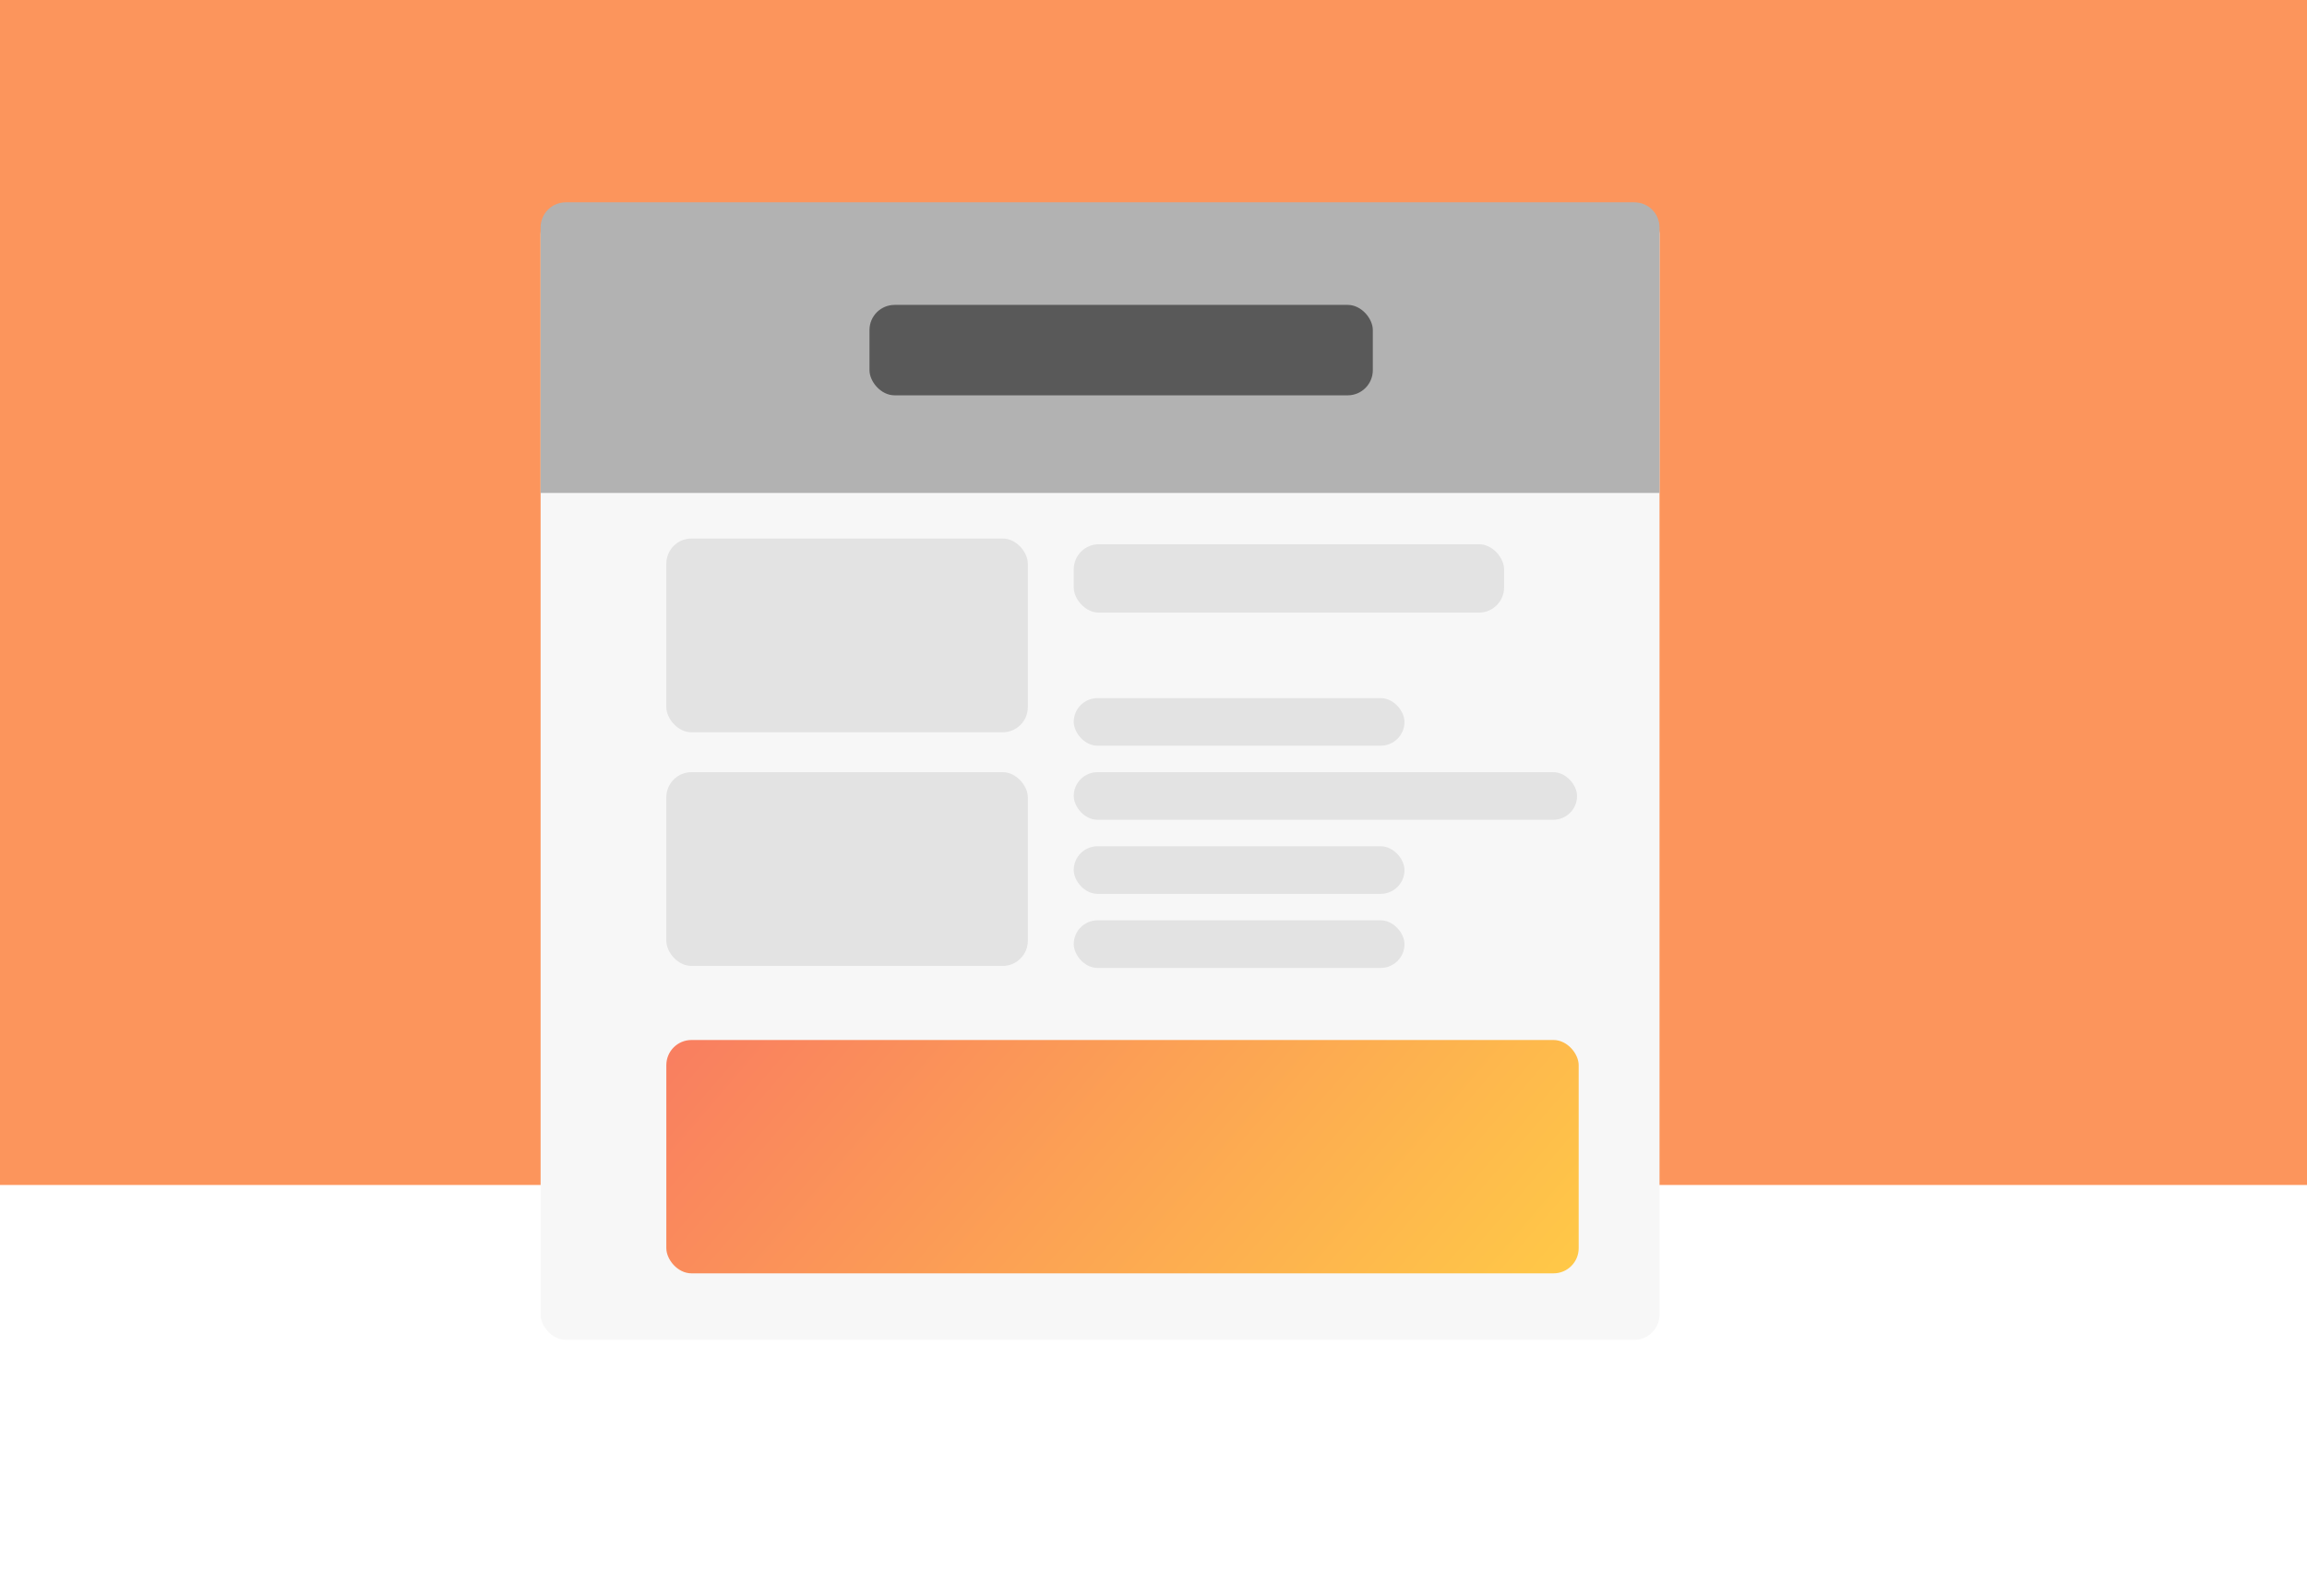 <svg width="367" height="254" viewBox="0 0 367 254" fill="none" xmlns="http://www.w3.org/2000/svg">
<rect width="367" height="188.559" fill="#FC955C"/>
<g filter="url(#filter0_d_986_1297)">
<rect x="86" y="33.27" width="178" height="179.923" rx="4" fill="#F7F7F7"/>
<path d="M86 36.193C86 33.984 87.791 32.193 90 32.193H260C262.209 32.193 264 33.984 264 36.193V78.439H86V36.193Z" fill="#B2B2B2"/>
</g>
<rect x="138.319" y="48.515" width="80.07" height="14.393" rx="4" fill="#595959"/>
<rect x="106" y="85.694" width="57.508" height="30.831" rx="4" fill="#E3E3E3"/>
<rect x="106" y="122.873" width="57.508" height="30.831" rx="4" fill="#E3E3E3"/>
<rect x="170.811" y="122.873" width="80.07" height="7.575" rx="3.788" fill="#E3E3E3"/>
<rect x="170.811" y="86.601" width="68.462" height="10.882" rx="4" fill="#E3E3E3"/>
<rect x="170.811" y="111.084" width="52.617" height="7.575" rx="3.788" fill="#E3E3E3"/>
<rect x="170.811" y="134.661" width="52.617" height="7.575" rx="3.788" fill="#E3E3E3"/>
<rect x="170.811" y="146.449" width="52.617" height="7.575" rx="3.788" fill="#E3E3E3"/>
<g filter="url(#filter1_d_986_1297)">
<rect x="106" y="165.492" width="145.138" height="37.13" rx="4" fill="url(#paint0_linear_986_1297)"/>
</g>
<defs>
<filter id="filter0_d_986_1297" x="46" y="-7.807" width="258" height="261" filterUnits="userSpaceOnUse" color-interpolation-filters="sRGB">
<feFlood flood-opacity="0" result="BackgroundImageFix"/>
<feColorMatrix in="SourceAlpha" type="matrix" values="0 0 0 0 0 0 0 0 0 0 0 0 0 0 0 0 0 0 127 0" result="hardAlpha"/>
<feOffset/>
<feGaussianBlur stdDeviation="20"/>
<feColorMatrix type="matrix" values="0 0 0 0 0 0 0 0 0 0 0 0 0 0 0 0 0 0 0.1 0"/>
<feBlend mode="normal" in2="BackgroundImageFix" result="effect1_dropShadow_986_1297"/>
<feBlend mode="normal" in="SourceGraphic" in2="effect1_dropShadow_986_1297" result="shape"/>
</filter>
<filter id="filter1_d_986_1297" x="66" y="125.492" width="225.139" height="117.13" filterUnits="userSpaceOnUse" color-interpolation-filters="sRGB">
<feFlood flood-opacity="0" result="BackgroundImageFix"/>
<feColorMatrix in="SourceAlpha" type="matrix" values="0 0 0 0 0 0 0 0 0 0 0 0 0 0 0 0 0 0 127 0" result="hardAlpha"/>
<feOffset/>
<feGaussianBlur stdDeviation="20"/>
<feColorMatrix type="matrix" values="0 0 0 0 0 0 0 0 0 0 0 0 0 0 0 0 0 0 0.1 0"/>
<feBlend mode="normal" in2="BackgroundImageFix" result="effect1_dropShadow_986_1297"/>
<feBlend mode="normal" in="SourceGraphic" in2="effect1_dropShadow_986_1297" result="shape"/>
</filter>
<linearGradient id="paint0_linear_986_1297" x1="106" y1="166.38" x2="207.55" y2="253.456" gradientUnits="userSpaceOnUse">
<stop stop-color="#F97E60"/>
<stop offset="1" stop-color="#FFC947"/>
</linearGradient>
</defs>
</svg>
